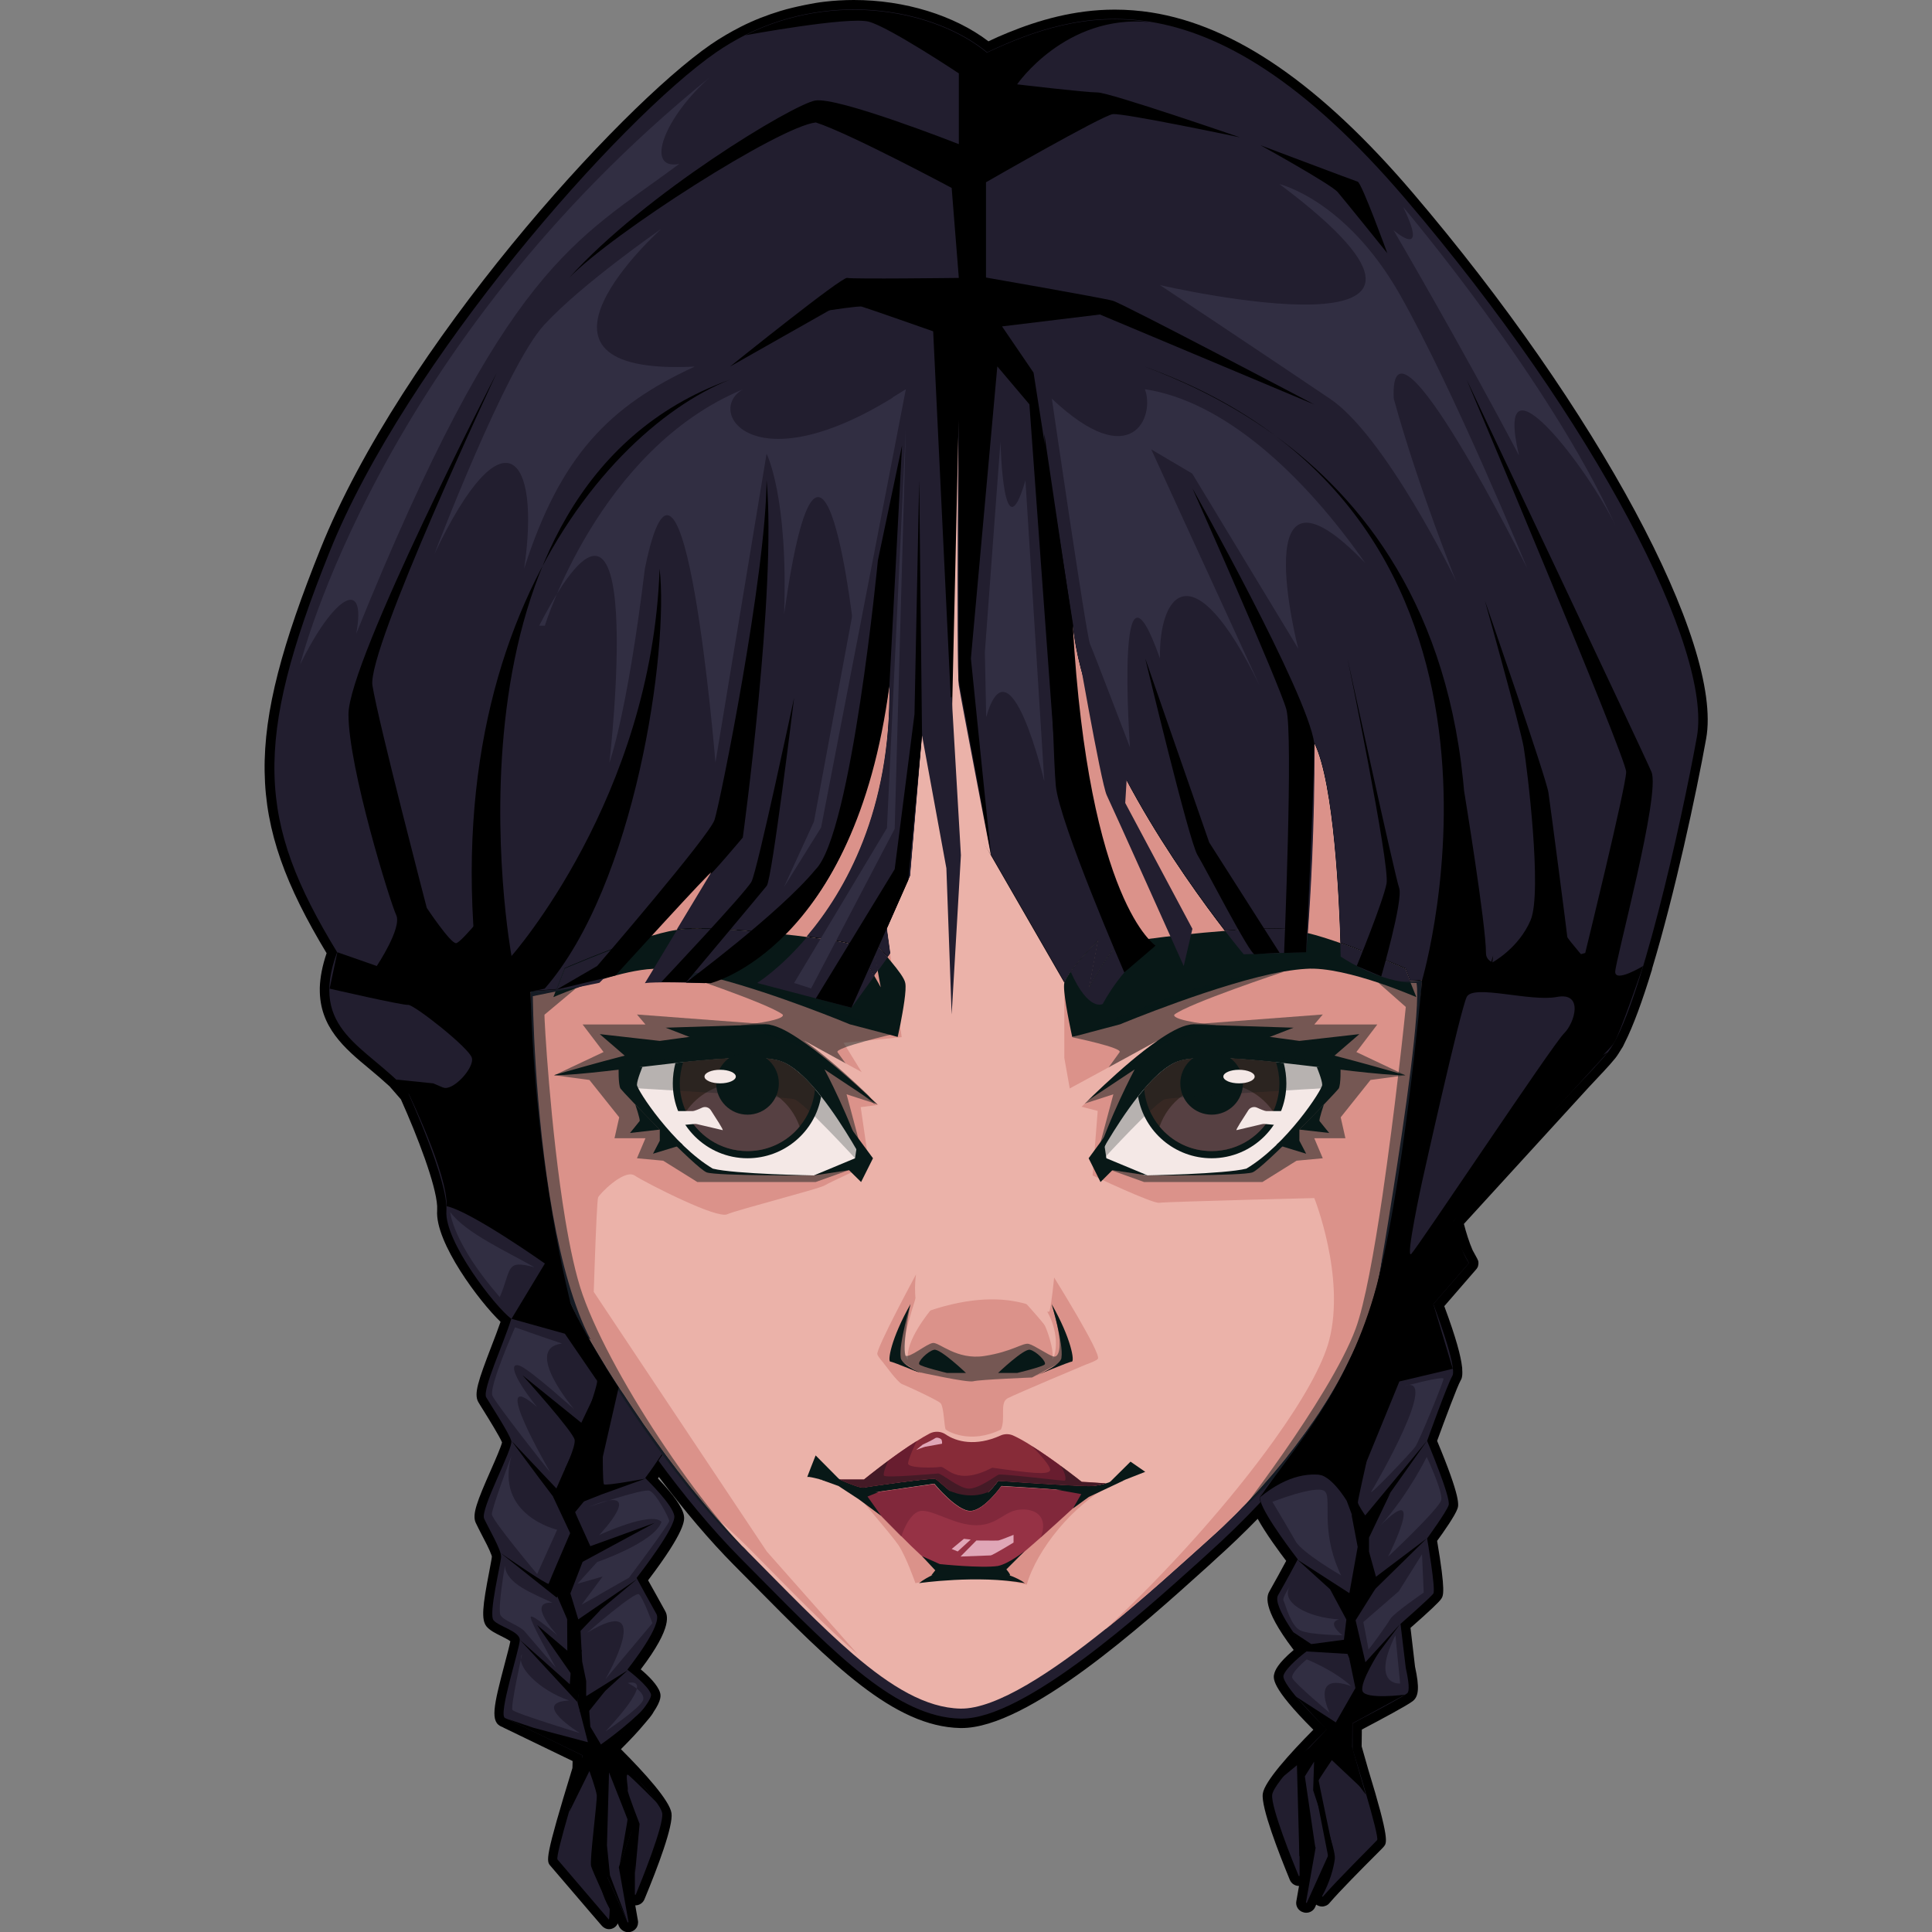 <?xml version="1.0" encoding="utf-8"?>
<!-- Generator: Adobe Illustrator 26.1.0, SVG Export Plug-In . SVG Version: 6.00 Build 0)  -->
<svg version="1.1" id="Слой_1" xmlns="http://www.w3.org/2000/svg" xmlns:xlink="http://www.w3.org/1999/xlink" x="0px" y="0px"
	 viewBox="0 0 1024 1024" style="enable-background:new 0 0 1024 1024;" xml:space="preserve">
<rect x="0" y="0" width="1024" height="1024" fill="#808080" stroke="none"/>
<style type="text/css">
	.st0{fill:#221E2F;}
	.st1{fill:#EBB2A9;}
	.st2{fill:#DB928A;}
	.st3{opacity:0.48;fill:#081817;}
	.st4{fill:#F4E8E6;}
	.st5{fill:#081817;}
	.st6{fill:#372823;}
	.st7{fill:#564042;}
	.st8{opacity:0.26;fill:#081817;}
	.st9{fill:#872B38;}
	.st10{fill:#963245;}
	.st11{fill:#681D2F;}
	.st12{opacity:0.43;fill:#681D2F;}
	.st13{opacity:0.37;fill:#081817;}
	.st14{fill:#E0A6B7;}
	.st15{fill:#312E42;}
</style>
<g>
	<path d="M748.8,102.2c-48.9-57.3-94.2-88.6-138.6-95.6c-6.4-1-13-1.5-19.4-1.5c-21.4,0-40.6,5.7-56.5,12.2c-3.7,1.5-7.1,3-10.4,4.6
		C505.8,8.1,479.4,0,452.6,0c-5.2,0-10.4,0.3-15.5,0.9c-3.5,0.4-6.9,1-10.3,1.7c-4.4,0.9-8.8,1.9-13.1,3.2
		c-7.2,2.2-14.2,4.9-20.9,8.3c-5.5,2.8-11,6-16.1,9.5c-48.6,33.6-164,160.5-206.8,267.2c-40.3,100.4-39.8,143.1,3.2,214.4
		c-2.3,6.8-3.4,12.8-3.6,18.2c0,0.3,0,0.5,0,0.8c-0.2,20.2,13.2,31.5,26.4,42.4c3.5,2.9,7.1,6,10.6,9.2l6,6.9
		c8.9,19.9,18.5,45,19.2,56.5c0,0.1,0,0.1,0,0.2c0,0.7,0,1.4,0,2.1c-1.2,17.1,22.6,48.6,33.6,59.1c-1.3,3.8-3.1,8.5-4.8,12.9
		c-7.1,18.5-9.4,25.3-7,29.6c0.6,1.1,1.8,2.9,3.2,5.2c2.5,4,8.1,13.1,9.4,16.2c-0.6,2.5-3.6,9.4-5.9,14.6
		c-7.4,16.8-10,23.5-8.1,27.9c0.7,1.6,1.9,3.8,3.1,6.2c1.6,3,4.3,8.2,5.2,10.8c0.1,0.3,0.2,0.6,0.3,0.9c0,0,0,0.1,0,0.1
		c0,0.9-0.8,4.5-1.3,7.5c-3.7,19-4.4,26-1.5,29.6c1.8,2.1,4.6,3.5,7.6,5c1.5,0.8,3.9,1.9,5,2.8c-0.4,2.1-1.7,7.1-2.8,11.2
		c-6.2,23.5-8.1,31.7-1.6,34.2c0.1,0,0.4,0.1,0.8,0.4c0,0,0,0,0,0l36.6,17.7l-0.1,3.7c-14.8,48.2-13.9,49.3-11.6,51.9
		c0.7,0.8,7.6,8.9,14.3,16.7c4.9,5.7,9.8,11.5,12.7,14.8c1,1.2,2.4,2,4,2c0,0,0,0,0,0c1.8,0,3.5-1,4.4-2.6c0.1-0.1,0.1-0.3,0.2-0.5
		l0.6,1.4c0.8,1.9,2.8,3.3,4.9,3.3c1.6,0,3.1-0.7,4.1-1.9c1-1.1,1.4-2.9,1.1-4.3l-1.4-8c0,0,0,0,0,0c2.2,0,4.1-1.3,4.9-3.3
		c7.1-17.1,15.3-38.9,14.3-45.6c-0.9-6.6-14.4-21.5-26.8-33.9c5.3-5.3,9.2-9.5,12.2-13.1c2.2-2.5,4-4.7,4.9-6.2c0,0,0-0.1,0-0.1
		c4.7-6.9,4-9.3,3.6-10.7c-1.3-4-6-8.7-10.2-12.2c17.5-23,14-29.1,12.8-31.2c-2.4-4.3-6.6-12-8.9-16c20.2-26.6,19.3-32.1,19-34.2
		c-0.7-4.4-5.4-11-13.8-19.8c0.2-0.2,0.4-0.5,0.5-0.8c13.7,18.1,27,33.8,39.8,46.7l9.9,10c41.8,42.3,74.8,75.7,110.1,76.4h0.7
		c35.3,0,96.1-54.7,128.8-84.2c0,0,4.7-4.2,5.7-5.2c7.8-7,15.3-14.2,22.4-21.5c4.4,8,11.6,17.7,15.1,22.3c-2.2,4.1-6.4,11.8-8.8,16
		c-1.2,2.1-4.7,8.2,12.6,31l0.2,0.2c-8.7,7.3-9.8,11-10.2,12.2c-0.8,2.6-2.3,7.2,20.6,30.1c-12.4,12.5-25.9,27.4-26.8,33.9
		c-1,7.2,8.6,31.7,14.3,45.6c0.8,2,2.7,3.3,4.9,3.3c0,0,0,0,0,0l-1.4,8c-0.3,1.6,0.1,3.1,1.1,4.3c1,1.2,2.6,1.9,4.1,1.9
		c2.1,0,4-1.2,4.8-3.1l0.5-1.2c0.9,0.6,2,1,3.1,1c1.5,0,3.1-0.7,4-1.9c5.2-6.1,17.3-18.3,23.9-24.9c3.3-3.3,4.4-4.4,4.8-4.9
		c1.7-2,3.2-3.7-8.2-40.9l-3.5-12.3l0.1-8.9c11-5.8,23.7-12.6,26.9-15c3.3-2.5,3.7-7.3,1.3-18.3l-2.4-20.6
		c9.8-8.6,15.3-13.8,16.3-15.4c1.1-1.7,2.4-3.6-2.2-30.7c3.3-4.5,9.6-13.5,10.8-17.1c0.6-1.7,1.9-5.5-10.8-35.9
		c4.2-11.5,10.7-28.9,12.4-31.9c0.5-0.8,1.2-2.1,0.9-6c0-0.5,0-1-0.1-1.4c-0.6-5.4-3-14.9-9.4-32.1l16.9-19.5
		c0.4-0.4,0.6-0.9,0.9-1.4c0.1-0.2,0.1-0.4,0.1-0.5c0.1-0.3,0.2-0.7,0.2-1c0-0.2,0-0.4,0-0.6c0-0.3,0-0.6-0.1-1
		c-0.1-0.2-0.2-0.4-0.3-0.6c-0.1-0.2-0.1-0.4-0.3-0.7c-0.8-1.4-1.6-2.9-2.4-4.4c-1.8-4.1-3.5-9.6-4.6-13.9l65.8-72
		c2.5-2.7,4.9-5.2,7.2-7.7c0.1-0.1,0.3-0.3,0.4-0.4c3-3.2,5.3-5.8,6.9-7.8c1.1-1.4,2.2-3.2,3.4-5.2c0,0,0.1-0.1,0.1-0.1
		c0.4-0.6,0.8-1.4,1.3-2.5c4.7-9.2,9.6-22.8,14.4-38.5c0.1-0.2,0.2-0.5,0.2-0.7c0-0.1,0-0.2,0-0.2c12-39.7,23.4-92.6,28.7-122.1
		C913.4,341.1,846.5,216.7,748.8,102.2z"/>
	<path class="st0" d="M349.1,674.8c-0.1,0.1-0.1,0.1,0,0.2c1,2,14.9,29.3,14.4,33.5c-0.4,3.6-12.5,18.2-17.1,23.7
		c-0.9,1-1.5,1.7-1.7,2c-0.1,0.1-0.1,0.2,0,0.3c1.2,1.6,12,16.1,12.9,21.6c0.4,2.2-1.7,6.7-4.5,11.4c-0.4,0.6-0.7,1.3-1.1,1.9
		c-0.3,0.5-0.6,1-0.9,1.5c-14.2-19.1-28.5-40.9-39.7-61.6c0,0,0,0,0-0.1c-0.1-0.2-0.2-0.4-0.3-0.6h0c-6.2-11.6-11.3-22.8-14.9-33
		c-3-9.3-5.4-20.5-7.3-32.5c1.3,0.4,2.8,0.8,4.2,1.3c2.2,0.7,4.5,1.4,6.7,2.1c6,1.9,10.9,3.7,10.9,4.4c0,0.4,2.2-1.9,5.6-5.6
		c4.9-5.4,12.5-14,19.7-22.3c2.5-2.9,5-5.7,7.3-8.4c1.3-1.5,2.5-2.9,3.7-4.3l0,0c2.6-3.1,4.9-5.7,6.6-7.7c0.4-0.5,0.8-0.9,1.1-1.3
		c0.1-0.1,0.2-0.2,0.3-0.3c0.3-0.3,0.5-0.6,0.7-0.8c0.3-0.4,0.6-0.7,0.8-0.9c0.1-0.2,0.4-0.1,0.4,0.1c0.1,0.5,0.2,1.4,0.4,2.5
		c0.1,0.4,0.1,0.7,0.2,1.1v0c0.1,0.4,0.2,0.8,0.2,1.3c0.1,0.8,0.3,1.7,0.5,2.7c0,0,0,0,0,0c0,0.3,0.1,0.6,0.1,0.9
		c0.6,3.7,1.3,8.1,2.1,12.8v0c0.8,5.3,1.6,10.9,2.3,15.8c0.9,6.6,1.4,11.9,1.1,13.7C362.6,655.9,350.2,673.2,349.1,674.8z"/>
	<path class="st0" d="M741.6,631.3c-1.1,6.9-2.2,13.8-3.4,20.5c0,0,0,0,0,0.1c-0.8,4.6-1.6,9.1-2.5,13.5h0c-1.5,7.8-3.2,15.3-5,22.5
		c-13,47.5-43.5,83.5-60.2,100.4c4.1-6.1,11.5-13.3,12.6-14.4c0.1-0.1,0.1-0.2,0-0.3c-0.2-0.2-0.5-0.7-1-1.4
		c-0.5-0.7-1.1-1.5-1.7-2.5c-1.3-1.9-3-4.3-4.7-6.9c-4.2-6.5-8.5-14-8-17c1-5.4,11.7-20,12.9-21.6c0.1-0.1,0.1-0.2,0-0.3
		c-1.5-1.8-18.4-21.5-18.9-25.7c-0.5-4.3,13.4-31.5,14.4-33.5c0-0.1,0-0.2,0-0.2c-1.1-1.5-13.5-18.8-14.4-24.7c-0.1-0.8-0.1-2.2,0-4
		c0.2-2.4,0.5-5.7,1-9.3c0.2-1.6,0.4-3.3,0.7-5.1c0.1-0.9,0.3-1.7,0.4-2.6c0.1-0.6,0.2-1.1,0.3-1.7c0.6-3.7,1.1-7.5,1.7-11.1v0
		c0.3-2,0.6-3.9,0.9-5.7c0.3-1.5,0.5-3,0.7-4.3c0.6-3.4,1-6,1.2-7c0-0.2,0.3-0.3,0.4-0.1c0.6,0.7,1.8,2.2,3.6,4.2
		c0.8,0.9,1.6,1.8,2.5,2.9c0,0,0,0.1,0.1,0.1c1.6,1.9,3.5,4.1,5.5,6.4c0.2,0.2,0.3,0.3,0.4,0.5c0.2,0.2,0.3,0.4,0.5,0.6
		c0.3,0.4,0.7,0.8,1.1,1.2c1.4,1.6,2.9,3.3,4.4,5.1c1.4,1.6,2.9,3.3,4.3,4.9c11.6,13.3,23.3,26.6,23.3,25.7c0-0.9,9.3-4,17.9-6.5
		c1.9-0.6,3.9-1.2,5.6-1.7v0C739.4,631.9,740.5,631.6,741.6,631.3z"/>
	<path class="st0" d="M753.7,519.7c0,0-3.6,55.9-12.1,111.6c-1.1,6.9-2.2,13.8-3.4,20.5c0,0,0,0,0,0.1c-0.8,4.6-1.6,9.1-2.5,13.5h0
		c-1.5,7.8-3.2,15.3-5,22.5c-13,47.5-43.5,83.5-60.2,100.4c0,0,0,0,0,0.1c-1.4,2.1-2.5,4-2.7,5.5c-0.1,0.6,0,1.4,0.3,2.3
		c-9.2,9.8-18.4,18.7-27.2,26.6c-1.7,1.6-3.6,3.3-5.7,5.2c-29.9,26.9-92,82.9-125.4,82.9H509c-33.2-0.7-65.6-33.5-106.6-75
		c-3.2-3.2-6.5-6.6-9.8-9.9c-15.8-15.9-30.8-34.4-43.6-51.8c0,0,0,0,0,0c0.7-1,1.3-2,2-3c0,0,0,0,0,0
		c-14.2-19.1-28.5-40.9-39.7-61.6c0,0,0,0,0-0.1c-0.1-0.2-0.2-0.4-0.3-0.6h0c-6.2-11.6-11.3-22.8-14.9-33c-3-9.3-5.4-20.5-7.3-32.5
		c-8.1-51.1-7.6-117.4-7.6-117.4l13.8-1l4.3-11.1c0,0,22.4-9.8,41.6-15.9l0,0l38.4-38.7L358.6,493c0.4-0.1,0.8-0.1,1.1-0.2
		c9.9-1.4,34.6,0.3,55.9,2.5c33.8-32.1,48.3-82.9,55.7-132c1.1,66.5-23.4,109.4-43.8,133.3c12.2,1.5,21.5,3,23.3,3.9
		c3.3,1.6,8.9,10.4,12.5,16.6l1.9-2.6l-3-16c0,0,4,4.1,8.2,8.9l1.4-2l-1.8-13.1l12.3-28l6.3-74.5l25.8,44.8l49.8,86.4
		c0.3-1.4,1.5-3.4,3.2-5.8c5.1-7.1,14.5-16.6,14.5-16.6l-4.7,24.9c0,0,10.9-20.2,16.1-22.8c1.4-0.7,7.1-1.7,15.1-2.9
		c-25.2-25.5-40-115.8-39.8-166.2c5.7,59.2,58.3,133,80.6,161.9c14.8-1.1,28.4-1.6,35.2-0.6c2.5,0.3,5.4,0.9,8.7,1.7
		c1.3-17.5,3.7-55.9,3.5-100.6c10.5,21.4,13.2,84.6,13.8,105.9c17.2,6,34.5,13.6,34.5,13.6l2.5,6.6L753.7,519.7z"/>
	<path class="st1" d="M753.7,519.7c0,0-3.6,55.9-12.1,111.6c-1.1,6.9-2.2,13.8-3.4,20.5c0,0,0,0,0,0.1c-0.2,0.5-0.4,1.1-0.6,1.6
		c-0.8,2.3-1.6,4.5-2.4,6.7c-1,2.8-2,5.4-3,8.1c0,0.1,0,0.1,0,0.1c-0.1,0.9-0.3,1.7-0.4,2.6c-0.1,0.4-0.2,0.8-0.2,1.2
		c-0.3,1.5-0.6,3.1-0.9,4.6c-0.2,0.9-0.4,1.9-0.6,2.8c-0.2,1.1-0.5,2.1-0.8,3.2c0,0.1,0,0.2-0.1,0.2c0,0.2-0.1,0.3-0.1,0.5
		c0,0.1,0,0.1-0.1,0.2c-0.3,1.1-0.6,2.2-0.9,3.2c-0.4,1.4-0.8,2.8-1.2,4.1c-0.1,0.2-0.1,0.4-0.2,0.6c-0.3,0.9-0.5,1.7-0.8,2.6
		c-2,6.3-4.4,12.4-7,18.4c-0.9,2-1.7,3.9-2.7,5.8c-1.1,2.3-2.3,4.7-3.4,6.9c-0.5,1-1.1,2.1-1.6,3.1c-0.5,1-1.1,2.1-1.6,3
		c-0.6,1.1-1.2,2.1-1.8,3.2c-0.6,1.1-1.2,2.1-1.8,3.1c-0.6,1-1.2,2-1.8,3c-0.6,1-1.2,1.9-1.8,2.9c-0.1,0.1-0.1,0.2-0.2,0.3
		c-1.1,1.7-2.1,3.3-3.2,5c-0.2,0.3-0.4,0.7-0.7,1c-1.3,2-2.6,3.9-4,5.8c-1.5,2.2-3.1,4.4-4.7,6.5c-0.6,0.8-1.1,1.5-1.7,2.3
		c-0.6,0.8-1.1,1.5-1.7,2.3c-1.3,1.7-2.7,3.4-4,5.1c0,0.1-0.1,0.1-0.1,0.2c-1.7,2.1-3.4,4.2-5.1,6.2c-0.8,1-1.7,2-2.5,3
		c-2.1,2.4-4.1,4.7-6.1,7c-1.1,1.2-2.2,2.4-3.3,3.6c-1,1.1-2,2.1-3,3.2c0,0-0.1,0.1-0.1,0.1c-1.3,1.4-2.6,2.7-3.9,4
		c-1.1,1.2-2.2,2.3-3.3,3.4c-4.4,4.4-8.5,8.3-12.2,11.6c-1.8,1.7-3.6,3.2-5.2,4.7c-11.1,9.9-30.3,27.6-51.2,44.4
		c-0.1,0-0.1,0.1-0.2,0.1c-27.5,22.1-57.9,42.6-77,42.2c-18.2-0.4-36.6-11.5-56.8-28.8c-17-14.6-35.4-33.7-56.1-54.6
		c-0.9-0.9-1.9-1.9-2.9-2.9c-4.5-4.6-8.9-9.5-13.2-14.4c-4.7-5.4-9.3-11-13.8-16.5c-1.1-1.4-2.2-2.8-3.3-4.2c-1-1.2-1.9-2.5-2.9-3.7
		c-0.7-0.9-1.4-1.7-2-2.6c-2.2-2.8-4.2-5.6-6.3-8.4c-3.4-4.6-6.6-9.2-9.7-13.5c-0.8-1.1-1.5-2.1-2.2-3.2c-1.4-2-2.7-4-4-5.9
		c-1.2-1.7-2.3-3.5-3.4-5.1c-0.5-0.7-0.9-1.4-1.3-2c-0.4-0.6-0.7-1.1-1.1-1.6c-0.4-0.6-0.7-1.1-1.1-1.6c-0.7-1.1-1.4-2.1-2-3.1
		c-1.3-2.1-2.6-4-3.7-5.8c-0.6-0.9-1.1-1.8-1.7-2.7c-0.1-0.2-0.3-0.4-0.4-0.7c-0.4-0.6-0.7-1.2-1.1-1.8c-2.9-4.7-5-8.3-6.2-10.3
		c-0.1-0.2-0.2-0.4-0.3-0.5c-0.2-0.3-0.3-0.5-0.4-0.7c-0.1-0.2-0.2-0.3-0.2-0.4c-0.1-0.1-0.1-0.2-0.1-0.2c-0.3-0.3-0.6-0.5-1-0.8
		c-0.3-0.3-0.7-0.6-1-0.8h0c-6.2-11.6-11.3-22.8-14.9-33c-3-9.3-5.4-20.5-7.3-32.5c-8.1-51.1-7.6-117.4-7.6-117.4l13.8-1l4.3-11.1
		c0,0,22.4-9.8,41.6-15.9l0,0l38.4-38.7L358.6,493c0.4-0.1,0.8-0.1,1.1-0.2c9.9-1.4,34.6,0.3,55.9,2.5c33.8-32.1,48.3-82.9,55.7-132
		c1.1,66.5-23.4,109.4-43.8,133.3c12.2,1.5,21.5,3,23.3,3.9c3.3,1.6,8.9,10.4,12.5,16.6l1.9-2.6l-3-16c0,0,4,4.1,8.2,8.9l1.4-2
		l-1.8-13.1l12.3-28l6.3-74.5l25.8,44.8l49.8,86.4c0.3-1.4,1.5-3.4,3.2-5.8c5.1-7.1,14.5-16.6,14.5-16.6l-4.7,24.9
		c0,0,10.9-20.2,16.1-22.8c1.4-0.7,7.1-1.7,15.1-2.9c-25.2-25.5-40-115.8-39.8-166.2c5.7,59.2,58.3,133,80.6,161.9
		c14.8-1.1,28.4-1.6,35.2-0.6c2.5,0.3,5.4,0.9,8.7,1.7c1.3-17.5,3.7-55.9,3.5-100.6c10.5,21.4,13.2,84.6,13.8,105.9
		c17.2,6,34.5,13.6,34.5,13.6l2.5,6.6L753.7,519.7z"/>
	<path class="st2" d="M451.3,788.9c0,0,20.7,23.9,24.8,29.9s9.1,20.3,9.1,20.3s29.4-6.1,59,0.8c5.2-18.2,24.4-42.7,45.8-53.4
		C573.1,790.6,451.3,788.9,451.3,788.9z"/>
	<path class="st2" d="M485.5,675.5c0,0-21.4,39.6-20.5,42.3c0.9,2.7,8.8,10.5,10.2,11.4s23.8,2.8,29.2,2.5
		c5.3-0.4,41.3,1.3,44.3,0.1c3-1.2,31.2-8.9,33.2-11.6c2-2.7-23.2-43.1-23.2-43.1s-1.3,13.8-2.4,17.7c-1.2,3.8-19.6-16.9-69.2,1.9
		C483.6,687.1,485.5,675.5,485.5,675.5z"/>
	<path class="st2" d="M753.7,519.7c0,0-3.6,55.9-12.1,111.6c-1.1,6.9-2.2,13.8-3.4,20.5c0,0,0,0,0,0.1c-0.2,0.5-0.4,1.1-0.6,1.6
		c-0.8,2.3-1.6,4.5-2.4,6.7c-1,2.8-2,5.4-3,8.1c0,0.1,0,0.1,0,0.1c-0.1,0.9-0.3,1.7-0.4,2.6c-0.1,0.4-0.2,0.8-0.2,1.2
		c-0.3,1.5-0.6,3.1-0.9,4.6c-0.2,0.9-0.4,1.9-0.6,2.8c-0.2,1.1-0.5,2.1-0.8,3.2c0,0.1,0,0.2-0.1,0.2c0,0.2-0.1,0.3-0.1,0.5
		c0,0.1,0,0.1-0.1,0.2c-0.3,1.1-0.6,2.2-0.9,3.2c-0.4,1.4-0.8,2.8-1.2,4.1c-0.1,0.2-0.1,0.4-0.2,0.6c-0.3,0.9-0.5,1.7-0.8,2.6
		c-2,6.3-4.4,12.4-7,18.4c-0.9,2-1.7,3.9-2.7,5.8c-1.1,2.3-2.3,4.7-3.4,6.9c-0.5,1-1.1,2.1-1.6,3.1c-0.5,1-1.1,2.1-1.6,3
		c-0.6,1.1-1.2,2.1-1.8,3.2c-0.6,1.1-1.2,2.1-1.8,3.1c-0.6,1-1.2,2-1.8,3c-0.6,1-1.2,1.9-1.8,2.9c-0.1,0.1-0.1,0.2-0.2,0.3
		c-1.1,1.7-2.1,3.3-3.2,5c-0.2,0.3-0.4,0.7-0.7,1c-1.3,2-2.6,3.9-4,5.8c-1.5,2.2-3.1,4.4-4.7,6.5c-0.6,0.8-1.1,1.5-1.7,2.3
		c-0.6,0.8-1.1,1.5-1.7,2.3c-1.3,1.7-2.7,3.4-4,5.1c0,0.1-0.1,0.1-0.1,0.2c-1.7,2.1-3.4,4.2-5.1,6.2c-0.8,1-1.7,2-2.5,3
		c-2.1,2.4-4.1,4.7-6.1,7c-1.1,1.2-2.2,2.4-3.3,3.6c-1,1.1-2,2.1-3,3.2c0,0-0.1,0.1-0.1,0.1c-1.3,1.4-2.6,2.7-3.9,4
		c-1.1,1.2-2.2,2.3-3.3,3.4c-4.4,4.4-8.5,8.3-12.2,11.6c-1.8,1.7-3.6,3.2-5.2,4.7c-11.1,9.9-30.3,27.6-51.2,44.4
		c32.8-30.4,66.3-68,89.4-100.4c14.9-20.8,25.5-39.5,28.9-52.6c8.7-33.6-7.9-75.3-7.9-75.3s-16.6,0.4-34.9,0.9
		c-21.5,0.6-45.4,1.3-47.2,1.6c-3.3,0.7-35.4-14.5-35.4-14.5l2.7-34.2l-13.3-3.4l-4.4-24.7V521c0.3-1.4,1.5-3.4,3.2-5.8
		c5.1-7.1,14.5-16.6,14.5-16.6l-4.7,24.9c0,0,10.9-20.2,16.1-22.8c1.4-0.7,7.1-1.7,15.1-2.9c-25.2-25.5-40-115.8-39.8-166.2
		c5.7,59.2,58.3,133,80.6,161.9c14.8-1.1,28.4-1.6,35.2-0.6c2.5,0.3,5.4,0.9,8.7,1.7c1.3-17.5,3.7-55.9,3.5-100.6
		c10.5,21.4,13.2,84.6,13.8,105.9c17.2,6,34.5,13.6,34.5,13.6l2.5,6.6L753.7,519.7z"/>
	<path class="st2" d="M467.3,585.4l-11.1,1.4l4.4,30.3c0,0-20.3,9.3-23.7,11.3c-3.5,1.9-45.7,12.7-51.5,15.2
		c-2.7,1.2-12.6-2.5-22.9-7.2c-11.5-5.2-23.4-11.5-26.2-13.4c-0.1-0.1-0.3-0.2-0.4-0.2c-5.6-2.7-18.2,10-18.9,11.9
		c-0.2,0.5-0.5,4.7-0.8,10.5c-0.7,14.7-1.5,39.5-1.5,39.5l31.7,47.6l60,90l48.3,54.6c-17-14.6-35.4-33.7-56.1-54.6
		c-5.1-5.2-10.5-10.3-16.1-15.3l0,0c-0.8-0.7-1.5-1.3-2.3-2c-4.7-5.4-9.3-11-13.8-16.5c-1.1-1.4-2.2-2.8-3.3-4.2
		c-1-1.2-1.9-2.5-2.9-3.7c-0.7-0.9-1.4-1.7-2-2.6c-2.2-2.8-4.2-5.6-6.3-8.4c-3.4-4.6-6.6-9.2-9.7-13.5c-0.8-1.1-1.5-2.1-2.2-3.2
		c-1.4-2-2.7-4-4-5.9c-1.2-1.7-2.3-3.5-3.4-5.1c-0.5-0.7-0.9-1.4-1.3-2c-0.4-0.6-0.7-1.1-1.1-1.6c-0.4-0.6-0.7-1.1-1.1-1.6
		c-0.7-1.1-1.4-2.1-2-3.1c-1.3-2.1-2.6-4-3.7-5.8c-0.6-0.9-1.1-1.8-1.7-2.7c-0.1-0.2-0.3-0.4-0.4-0.7c-0.4-0.6-0.7-1.2-1.1-1.8
		c-2.9-4.7-5-8.3-6.2-10.3c-0.1-0.2-0.2-0.4-0.3-0.5c-0.2-0.3-0.3-0.5-0.4-0.7c-0.1-0.2-0.2-0.3-0.2-0.4c-0.1-0.1-0.1-0.2-0.1-0.2
		c-0.3-0.3-0.6-0.5-1-0.8c-0.3-0.3-0.7-0.6-1-0.8h0c-6.2-11.6-11.3-22.8-14.9-33c-3-9.3-5.4-20.5-7.3-32.5
		c-8.1-51.1-7.6-117.4-7.6-117.4l13.8-1l4.3-11.1c0,0,22.4-9.8,41.6-15.9l0,0l38.4-38.7L358.6,493c0.4-0.1,0.8-0.1,1.1-0.2
		c9.9-1.4,34.6,0.3,55.9,2.5c33.8-32.1,48.3-82.9,55.7-132c1.1,66.5-23.4,109.4-43.8,133.3c12.2,1.5,21.5,3,23.3,3.9
		c3.3,1.6,8.9,10.4,12.5,16.6l1.9-2.6l-3-16c0,0,4,4.1,8.2,8.9l1.4-2l0.6,4.4l4.6,33.2c0,0,0,0.1,0,0.1l0.9,6.6l-18.3,1.8
		c0,0,0,0-0.1,0l-12.4,1.2l1.3,2.1L467.3,585.4z"/>
	<polygon class="st3" points="573.4,585.4 590.1,580 580.2,617.1 606.4,626.5 669.1,626.5 687.2,615.2 701.1,613.9 696.6,603.3 
		713.1,603.3 710.6,592.2 726.4,572.4 744.9,569.9 718.9,557.6 730,543 696.6,543 701.1,537.7 630.9,543 	"/>
	<polygon class="st3" points="465.3,585.4 448.7,580 458.6,617.1 432.3,626.5 369.6,626.5 351.5,615.2 337.6,613.9 342.1,603.3 
		325.7,603.3 328.2,592.2 312.4,572.4 293.8,569.9 319.9,557.6 308.8,543 342.1,543 337.6,537.7 407.9,543 	"/>
	<g>
		<g>
			<path class="st4" d="M581.9,613.9L607,623c0,0,46.5,0.5,57.9-4.6c9.6-5.9,38-37,39.5-41.9c1.6-5-3.6-18.9-3.6-18.9l-78.2-2.9
				l-29.2,35.6L581.9,613.9z"/>
			<path class="st5" d="M744.9,569.9c-13.3,0-39.6-3.7-64.6-6.5c-1.4-0.2-2.7-0.3-4.1-0.4c-22.2-2.3-42.7-3.6-51.7-0.5
				c-5.8,2-12.2,7.7-18.2,14.8c-1.1,1.3-2.2,2.6-3.2,3.9c-12.6,16-23,35.9-23,35.9c7.7-24.9,21.3-50.3,21.3-50.3l-28,18.6
				c0.8-0.8,17.3-16.8,33.3-28.9c2.9-2.2,5.9-4.3,8.7-6.2c6.6-4.4,12.6-7.3,16.6-7.3c5,0,16,2.1,29.6,5.1l0.1,0
				c2.2,0.5,4.4,1,6.7,1.5c-0.3-0.3-0.5-0.5-0.8-0.8l5.7,0.8l15.4,2.1l31.8-3.6l-13.2,11.4C722.3,563.4,736.1,567.3,744.9,569.9z"/>
			<path class="st5" d="M697.9,565.5c0,0,2.9,6.9,2.9,9.5c0,2.6-18.9,31.7-40.2,44.4c-11.4,2.9-53.6,3.6-53.6,3.6s51.3,0.3,56.8-1.6
				s44.4-42.5,45.7-44.4c1.3-2,1-11.5,1-11.5H697.9z"/>
			<path class="st5" d="M701.7,585.4c0,0-2.8,8.1-2.3,8.8c0.5,0.7,5.1,6.3,5.1,6.3l-15.8-1.8L701.7,585.4z"/>
			<polygon class="st5" points="688.7,596.7 688.7,604.6 692.3,611.5 676.6,606.7 			"/>
			<path class="st5" d="M668.3,549.6c-2.3-0.6-4.5-1.1-6.7-1.5l-0.1,0l6,0.8C667.8,549.1,668.1,549.4,668.3,549.6z"/>
			<path class="st5" d="M681.8,574.2c0,21.9-17.8,39.7-39.6,39.7c-19.5,0-35.8-14.1-39-32.7c1.1-1.3,2.2-2.7,3.2-3.9
				c6-7,12.4-12.7,18.2-14.8c9-3.1,29.5-1.8,51.7,0.5c1.3,0.1,2.7,0.3,4.1,0.4C681.3,566.9,681.8,570.5,681.8,574.2z"/>
			<path class="st6" d="M678.1,574.2c0,5.3-1.2,10.4-3.3,15c-5.6,12.3-18.1,20.9-32.6,20.9c-11.1,0-21-5-27.6-13
				c-4.6-5.5-7.5-12.4-8.2-19.9c6-7,12.4-12.7,18.2-14.8c9-3.1,29.5-1.8,51.7,0.5C677.4,566.5,678.1,570.3,678.1,574.2z"/>
			<path class="st7" d="M674.8,589.2c-5.6,12.3-18.1,20.9-32.6,20.9c-11.1,0-21-5-27.6-13c4.6-13.3,17.2-22.9,32.1-22.9
				C658.4,574.2,668.7,580.2,674.8,589.2z"/>
			<circle class="st5" cx="642.2" cy="574.2" r="16.6"/>
			<path class="st8" d="M585.2,613.9c0,0,27.6-30,32.2-31.3c4.6-1.3,87.1-6,87.1-6l-3.1-14.2l-75.1-4.7l-21.3,14l-23.1,42.3H585.2z"
				/>
			<polygon class="st5" points="632,543 685.6,544.7 665,552.7 			"/>
			<path class="st4" d="M682.8,593.5c0.6-2.4-1.2-4.6-3.7-4.6c-3.3,0-7.2,0-7.9,0c-0.7,0-3-0.9-4.9-1.8c-1.7-0.8-3.7-0.2-4.7,1.4
				c-2.5,3.9-6.9,10.6-6.2,10.5c0.8-0.2,11-2.6,13.6-3.2c0.4-0.1,0.8-0.1,1.2-0.1l8.5,0.8C680.6,596.6,682.3,595.3,682.8,593.5
				L682.8,593.5z"/>
			<ellipse class="st4" cx="656.7" cy="570.6" rx="8.3" ry="3.6"/>
		</g>
		<g>
			<path class="st4" d="M456.5,613.9l-25.1,9.1c0,0-46.5,0.5-57.9-4.6c-9.6-5.9-38-37-39.5-41.9c-1.6-5,3.6-18.9,3.6-18.9l78.2-2.9
				l29.2,35.6L456.5,613.9z"/>
			<path class="st5" d="M293.5,569.9c13.3,0,39.6-3.7,64.6-6.5c1.4-0.2,2.7-0.3,4.1-0.4c22.2-2.3,42.7-3.6,51.7-0.5
				c5.8,2,12.2,7.7,18.2,14.8c1.1,1.3,2.2,2.6,3.2,3.9c12.6,16,23,35.9,23,35.9c-7.7-24.9-21.3-50.3-21.3-50.3l28,18.6
				c-0.8-0.8-17.3-16.8-33.3-28.9c-2.9-2.2-5.9-4.3-8.7-6.2c-6.6-4.4-12.6-7.3-16.6-7.3c-5,0-16,2.1-29.6,5.1l-0.1,0
				c-2.2,0.5-4.4,1-6.7,1.5c0.3-0.3,0.5-0.5,0.8-0.8l-5.7,0.8l-15.4,2.1l-31.8-3.6l13.2,11.4C316.1,563.4,302.3,567.3,293.5,569.9z"
				/>
			<path class="st5" d="M340.5,565.5c0,0-2.9,6.9-2.9,9.5c0,2.6,18.9,31.7,40.2,44.4c11.4,2.9,53.6,3.6,53.6,3.6s-51.3,0.3-56.8-1.6
				s-44.4-42.5-45.7-44.4c-1.3-2-1-11.5-1-11.5H340.5z"/>
			<path class="st5" d="M336.7,585.4c0,0,2.8,8.1,2.3,8.8c-0.5,0.7-5.1,6.3-5.1,6.3l15.8-1.8L336.7,585.4z"/>
			<polygon class="st5" points="349.7,596.7 349.7,604.6 346.1,611.5 361.8,606.7 			"/>
			<path class="st5" d="M370.1,549.6c2.3-0.6,4.5-1.1,6.7-1.5l0.1,0l-6,0.8C370.6,549.1,370.3,549.4,370.1,549.6z"/>
			<path class="st5" d="M356.6,574.2c0,21.9,17.8,39.7,39.6,39.7c19.5,0,35.8-14.1,39-32.7c-1.1-1.3-2.2-2.7-3.2-3.9
				c-6-7-12.4-12.7-18.2-14.8c-9-3.1-29.5-1.8-51.7,0.5c-1.3,0.1-2.7,0.3-4.1,0.4C357.1,566.9,356.6,570.5,356.6,574.2z"/>
			<path class="st6" d="M360.3,574.2c0,5.3,1.2,10.4,3.3,15c5.6,12.3,18.1,20.9,32.6,20.9c11.1,0,21-5,27.6-13
				c4.6-5.5,7.5-12.4,8.2-19.9c-6-7-12.4-12.7-18.2-14.8c-9-3.1-29.5-1.8-51.7,0.5C361,566.5,360.3,570.3,360.3,574.2z"/>
			<path class="st7" d="M363.6,589.2c5.6,12.3,18.1,20.9,32.6,20.9c11.1,0,21-5,27.6-13c-4.6-13.3-17.2-22.9-32.1-22.9
				C380,574.2,369.7,580.2,363.6,589.2z"/>
			<circle class="st5" cx="396.2" cy="574.2" r="16.6"/>
			<path class="st8" d="M453.2,613.9c0,0-27.6-30-32.2-31.3s-87.1-6-87.1-6l3.1-14.2l75.1-4.7l21.3,14l23.1,42.3H453.2z"/>
			<polygon class="st5" points="406.4,543 352.8,544.7 373.4,552.7 			"/>
			<path class="st4" d="M355.6,593.5c-0.6-2.4,1.2-4.6,3.7-4.6c3.3,0,7.2,0,7.9,0c0.7,0,3-0.9,4.9-1.8c1.7-0.8,3.7-0.2,4.7,1.4
				c2.5,3.9,6.9,10.6,6.2,10.5c-0.8-0.2-11-2.6-13.6-3.2c-0.4-0.1-0.8-0.1-1.2-0.1l-8.5,0.8C357.8,596.6,356.1,595.3,355.6,593.5
				L355.6,593.5z"/>
			<ellipse class="st4" cx="381.7" cy="570.6" rx="8.3" ry="3.6"/>
		</g>
		<path class="st5" d="M750.7,528.5c-0.5-0.2-9-3.9-20-7.6c-12.3-4.1-27.7-8.2-38.5-7.4c-3.5,0.2-7.4,0.7-11.7,1.4h-0.1
			c-33.9,6-86.7,28-86.7,28l-25.3,6.7c0,0-0.1,0-0.1,0s-3.4-15.3-4.2-24c-0.2-2-0.2-3.6,0-4.7c0.3-1.4,1.5-3.4,3.2-5.8
			c5.1-7.1,14.5-16.6,14.5-16.6l-4.7,24.9c0,0,10.9-20.2,16.1-22.8c1.4-0.7,7.1-1.7,15.1-2.9c11-1.5,26.5-3.2,40.8-4.3
			c14.8-1.1,28.4-1.6,35.2-0.6c2.5,0.3,5.4,0.9,8.7,1.7c5.3,1.3,11.3,3.2,17.3,5.3c17.2,6,34.5,13.6,34.5,13.6l2.5,6.6l0.3,0.8
			L750.7,528.5z"/>
		<path class="st5" d="M477.2,543C477.2,543,477.2,543.1,477.2,543c-0.8,3.9-1.4,6.6-1.4,6.6l-4.4-1.2l-21-5.5
			c0,0-38.3-16-70.7-24.4c-5.3-1.4-10.4-2.6-15.2-3.4c0,0-0.1,0-0.1,0c-4.6-0.8-8.8-1.4-12.6-1.6c-1.8-0.1-3.7-0.1-5.7,0
			c-8.2,0.4-17.8,2.8-26.7,5.5c-4.4,1.3-8.5,2.7-12.1,4.1l-0.1,0c-0.8,0.3-1.5,0.6-2.3,0.8c-7,2.6-11.6,4.6-11.6,4.6l1.1-2.9h0
			l0.4-1.2l4.3-11.1c0,0,22.4-9.8,41.6-15.9l0,0c6.7-2.1,12.9-3.8,17.8-4.5c0.4-0.1,0.8-0.1,1.1-0.2c9.9-1.4,34.6,0.3,55.9,2.5
			c4.2,0.4,8.2,0.9,12,1.4c12.2,1.5,21.5,3,23.3,3.9c3.3,1.6,8.9,10.4,12.5,16.6c2.1,3.5,3.5,6.2,3.5,6.2l-1.6-8.8l-3-16
			c0,0,4,4.1,8.2,8.9c0.7,0.8,1.3,1.6,2,2.4c3.6,4.3,7,8.8,7.4,11.2C480.6,524.6,478.6,535.7,477.2,543z"/>
		<path class="st5" d="M512,727.7c0,0-13.6-13-16.9-12.3s-9.1,6.5-7.8,7.8s14.6,4.5,14.6,4.5H512z"/>
		<path class="st5" d="M529,727.7c0,0,13.6-13,16.9-12.3s9.1,6.5,7.8,7.8s-14.6,4.5-14.6,4.5H529z"/>
		<path class="st5" d="M482.6,691.2c0,0-6.3,20.9-5.2,28.3c0,4.2,14,9.8,14,9.8s-18.1-7.6-19.5-7.6
			C470.4,721.5,472.1,709.7,482.6,691.2z"/>
		<path class="st5" d="M557.4,691.2c0,0,6.3,20.9,5.2,28.3c0,4.2-14,9.8-14,9.8s18.1-7.6,19.5-7.6
			C569.6,721.5,567.9,709.7,557.4,691.2z"/>
		<path class="st5" d="M600.6,779.3c-0.5,0.5-6,5.5-14.1,8.8l-0.3,0.1l0,0h0c-0.4,0.2-0.8,0.3-1.3,0.5c-3.1,1.1-6.4,1.8-10,2
			c-17-1.6-44.1-3.1-44.1-3.1s-9.1,12.9-16.3,13.2c-7.2,0.3-19.3-14.4-19.3-14.4l-38.2,5.5l-5.6-3.1l-0.2-0.1l-5.4-3.1l-11.2-6.3
			c1,0.5,5.6,2.7,10.4,4.8c0,0,0.1,0,0.1,0c3.3,1.4,6.6,2.8,9.2,3.6c1.7,0.6,3,0.8,3.6,0.7c3.3-0.7,35.9-5.2,37.9-4.6
			c1.9,0.6,11.4,11.4,18.3,12.1c6.9,0.7,15-11.1,15-11.1s37,2.6,48.1,2.8c1.9,0,3.9-0.2,5.9-0.6c1.1-0.2,2.1-0.5,3.1-0.8v0
			c0.8-0.2,1.6-0.5,2.3-0.8C594.9,783.1,600.1,779.6,600.6,779.3z"/>
		<polygon class="st5" points="588.4,785.4 599.2,774.7 607,780.1 586.1,788.3 		"/>
		<path class="st5" d="M445,784.2l-12.7-12.8c0,0-5,12.6-4.4,11.5c0.6-1.1,23.4,6,23.4,6L445,784.2z"/>
		<path class="st9" d="M586.1,786.2L586.1,786.2c-2.9,0.9-6,1.5-9,1.5c-11.1-0.2-48.1-2.8-48.1-2.8s-8.1,11.7-15,11.1
			c-6.8-0.7-16.3-11.4-18.3-12.1c-1.9-0.7-34.6,3.9-37.9,4.6c-1.6,0.3-7.4-1.9-12.8-4.3h12.9c0,0,15.5-12.6,28-20.4c0,0,0,0,0,0
			c2.5-1.6,4.9-3,7-4.1c2.7-1.3,5.9-1.1,8.4,0.6c5.5,3.8,15.8,6.5,28.9,0.6c2.1-1,4.6-1,6.7-0.1c2.9,1.3,6.3,3.2,9.7,5.4
			c0,0,0,0,0,0c12.5,7.8,26.6,19.1,26.6,19.1L586.1,786.2z"/>
		<path class="st10" d="M586.1,788.3l-10.9,5.1c0,0-12.2,11.3-23.6,21.5c-8.2,7.2-15.9,13.9-18.5,15.2c-6.2,3.3-30.5,4.1-37.8,0
			c-3.3-1.9-10.6-8.8-17.6-15.9c0,0,0,0,0,0c-8.5-8.5-16.6-17-17-17.1c-0.8-0.2-9.4-8.2-9.4-8.2h0l5.6,3.1l38.2-5.5
			c0,0,12.1,14.7,19.3,14.4c7.2-0.3,16.3-13.2,16.3-13.2s27.1,1.4,44.1,3.1c3.6-0.2,7-0.9,10-2C585.2,788.6,585.7,788.4,586.1,788.3
			z"/>
		<path class="st11" d="M586.1,786.2L586.1,786.2c-2.9,0.9-6,1.5-9,1.5c-11.1-0.2-48.1-2.8-48.1-2.8s-8.1,11.7-15,11.1
			c-6.8-0.7-16.3-11.4-18.3-12.1c-1.9-0.7-34.6,3.9-37.9,4.6c-1.6,0.3-7.4-1.9-12.8-4.3h12.9c0,0,5.7-4.6,12.9-10h0
			c4.7-3.5,10.1-7.3,15.1-10.4c-0.3,0.5-4.4,9.1-4.6,11.8c-0.2,2.7,13.8,2.4,17.1,1.9c3.3-0.5,8.1,10.6,27.5,0.4
			c21,3,29.2,3.8,30.6,1.6c1.3-2.2-9.1-12.5-9.7-13.1c4.9,3.1,10.1,6.7,14.6,10c0.1,0,0.1,0.1,0.1,0.1c0.1,0.1,0.2,0.2,0.3,0.3
			c6.7,4.9,11.6,8.8,11.6,8.8L586.1,786.2z"/>
		<path class="st12" d="M586.1,788.3l-10.9,5.1c0,0-12.2,11.3-23.6,21.5c4.3-11.2-2.9-15.4-10.8-14.8c-8.6,0.6-11.7,8.2-23.3,8.3
			c-11.5,0.2-24.4-9.2-30.3-7.4c-5.8,1.8-9.3,12.7-9.5,13.4c0,0,0,0,0,0c-8.5-8.5-16.6-17-17-17.1c-0.8-0.2-9.4-8.2-9.4-8.2h0
			l5.6,3.1l38.2-5.5c0,0,12.1,14.7,19.3,14.4c7.2-0.3,16.3-13.2,16.3-13.2s27.1,1.4,44.1,3.1c3.6-0.2,7-0.9,10-2
			C585.2,788.6,585.7,788.4,586.1,788.3z"/>
		<path class="st5" d="M503.2,790.1c0,0,10.3,5.2,20.8,0.6C521.1,796.8,513.5,803.5,503.2,790.1z"/>
		<path class="st13" d="M586.1,786.2L586.1,786.2c-2.9,0.9-6,1.5-9,1.5c-11.1-0.2-48.1-2.8-48.1-2.8s-8.1,11.7-15,11.1
			c-6.8-0.7-16.3-11.4-18.3-12.1c-1.9-0.7-34.6,3.9-37.9,4.6c-1.6,0.3-7.4-1.9-12.8-4.3h12.9c0,0,5.7-4.6,12.9-10h0
			c0,0-3,6.4-2.3,7.9c0.7,1.4,26.7-1,28.7-1.1c2-0.1,10.5,7.5,15.9,8c5.4,0.4,14.6-6.8,16.2-7.4c1.6-0.6,33,3.2,34.8,3.2
			c1.7,0-0.2-6.2-2.3-8.2c6.7,4.9,11.6,8.8,11.6,8.8L586.1,786.2z"/>
		<path class="st5" d="M487.1,839.1c0,0,30.7-4.5,56.1,0C536,833.4,506.5,824.2,487.1,839.1z"/>
		<path class="st14" d="M517.5,816.5c0,0,10.9,0.1,11.7,0s8-3,8-3v4.1c0,0-11.2,6.8-12.1,6.8s-16,0.6-16,0.6L517.5,816.5z"/>
		<polygon class="st14" points="514.5,816 507.6,822.3 504.4,821 510.9,815.6 		"/>
	</g>
	<path class="st0" d="M899.4,390.5c-8.3,45.9-30.6,145.9-47.1,167.1c-1.6,2.1-4,4.7-7,7.9h0.1c0,0-73,77-75,81.7
		c-2,4.7,8.2,22.2,8.2,22.2l-18.9,21.8c0,0,12.8,33.4,10.1,38c-2.7,4.6-13.4,34.5-13.4,34.5s12.8,30.3,11.4,34.1
		c-1.3,3.8-11.4,17.6-11.4,17.6s4.7,27.2,3.3,29.2c-1.3,2-17.4,16.1-17.4,16.1l2.8,23.4c1.5,6.7,2.2,12.3,0.7,13.4
		c-3.8,2.9-27,14.9-28.8,15.9c-0.1,0.1-0.1,0.1-0.1,0.2v13.4c0,0,0,0.1,0,0.1c0.3,1,14.5,46.5,13,48.2c-1.3,1.5-21.4,21.4-28.7,29.9
		c-0.2,0.2-0.6,0-0.4-0.3c4-7.2,6.2-15.2,6.7-19.8c0.5-5.2-8.9-30-9.5-31.5l5.7,29c0.2,0.7,0.1,1.5-0.3,2.1l-10.7,23.7
		c-0.1,0.3-0.5,0.2-0.5-0.1l5.1-28.9c0-0.1,0-0.1,0-0.1l-8-22.7c-0.1-0.3-0.5-0.2-0.5,0.1v37.4c0,0.3-0.4,0.4-0.5,0.1
		c-2.6-6.2-14.9-36.6-14-43c1-6.8,26.6-32.3,28.8-34.5c0.1-0.1,0.1-0.2,0-0.3c-2.1-2-24.3-23.8-22.8-28.4
		c1.4-4.4,10.8-11.7,12.3-12.8c0.1-0.1,0.2-0.2,0.1-0.3c-1.7-2.1-18.7-23.6-15.3-29.4c3.3-5.7,9.7-17.5,10.4-18.9
		c0.1-0.1,0-0.2,0-0.2c-1.3-1.7-17.1-22.2-19.6-30.5c-0.3-0.9-0.4-1.7-0.3-2.3c0.2-1.5,1.3-3.4,2.7-5.5c0,0,0,0,0-0.1
		c16.6-16.9,47.1-52.9,60.2-100.4c1.8-7.1,3.5-14.7,5-22.5h0c0.9-4.4,1.7-8.9,2.5-13.5c0,0,0-0.1,0-0.1c1.2-6.8,2.3-13.6,3.4-20.5
		c8.5-55.6,12.1-111.6,12.1-111.6l-6.3,0.4l-2.5-6.6c0,0-17.3-7.5-34.5-13.6c-0.6-21.3-3.3-84.5-13.8-105.9
		c0.2,44.6-2.2,83-3.5,100.6c-3.2-0.8-6.2-1.4-8.7-1.7c-6.8-1-20.4-0.5-35.2,0.6c-22.3-28.9-75-102.6-80.6-161.9
		c-0.2,50.3,14.6,140.7,39.8,166.2c-8,1.1-13.8,2.2-15.1,2.9c-5.2,2.6-16.1,22.8-16.1,22.8l4.7-24.9c0,0-9.4,9.6-14.5,16.6
		c-1.7,2.4-2.9,4.4-3.2,5.8l-49.8-86.4l-25.8-44.8l-6.3,74.5l-12.3,28l1.8,13.1l-1.4,2c-4.2-4.8-8.2-8.9-8.2-8.9l3,16l-1.9,2.6
		c-3.6-6.2-9.2-14.9-12.5-16.6c-1.8-0.9-11.1-2.4-23.3-3.9c20.3-24,44.8-66.8,43.8-133.3c-7.5,49.1-22,99.9-55.7,132
		c-21.2-2.2-46-3.9-55.9-2.5c-0.4,0.1-0.8,0.1-1.1,0.2l20.6-34.2l-38.4,38.7l0,0c-19.2,6.1-41.6,15.9-41.6,15.9l-4.3,11.1l-13.8,1
		c0,0-0.6,66.3,7.6,117.4c1.9,12.1,4.3,23.2,7.3,32.5c3.6,10.2,8.7,21.4,14.9,33h0c0.1,0.2,0.2,0.4,0.3,0.6c0,0,0,0,0,0.1
		c11.1,20.7,25.5,42.5,39.7,61.6c0,0,0,0,0,0c-0.7,1-1.3,2.1-2,3c0,0,0,0,0,0c-3.2,4.9-6.3,9-6.9,9.8c-0.1,0.1-0.1,0.2,0,0.3
		c1.4,1.4,14.4,14.1,15.3,19.9c1,5.9-18.4,30.9-19.9,32.8c-0.1,0.1-0.1,0.2,0,0.3c0.7,1.3,7.1,13.1,10.4,18.9
		c3.3,5.8-13.6,27.2-15.3,29.4c-0.1,0.1-0.1,0.2,0.1,0.3c1.4,1.1,10.9,8.4,12.3,12.8c1.4,4.5-20.8,26.4-22.8,28.4
		c-0.1,0.1-0.1,0.2,0,0.3c2.2,2.2,27.9,27.7,28.8,34.5c0.9,6.4-11.4,36.8-14,43c-0.1,0.3-0.5,0.2-0.5-0.1V967c0-0.3-0.4-0.3-0.5-0.1
		l-8,22.7v0.1l5.1,28.9c0.1,0.3-0.4,0.4-0.5,0.2L322,995.1c-0.3-0.7-0.4-1.4-0.2-2.1l-1.6-7.9c0,0-2.7,4.9-2.2,10.4
		c0.4,4.6,1.1,8.9,5.1,16.1c0.2,0.3-0.2,6-0.4,5.8c-7.3-8.5-25.9-30.3-27.2-31.8c-1.5-1.7,12.7-47.3,13-48.2c0,0,0,0,0-0.1v-7
		c-8.8-4.3-37.5-18.4-40.8-19.7c-3.9-1.5,7.8-36.8,7.8-41.4c0-4.6-11.1-7.1-13.9-10.4c-2.8-3.3,3.9-30,4-33.7
		c0.1-3.7-6.7-15.2-9-20.2c-2.2-5,15.5-37.2,14.4-41.2c-1.1-4.1-11.1-19.3-13.3-23.1c-2.2-3.9,9.4-28.9,13.3-41.6
		c-8.7-6.5-35.5-41.1-34.4-57.2c1.1-15.9-20.1-62.1-20.7-63.6c0,0,0,0,0,0c-21.5-23.8-52.7-32-37.2-73.5
		c-42.4-69.5-44.8-110.7-4.1-212c40.6-101.3,153.9-229.6,205-265c5.1-3.5,10.2-6.5,15.5-9.2c47.7-23.9,101.1-13.1,128.1,9.2
		c24.7-11.6,52.8-21.5,86.2-16.2c37.6,6,81.8,31,135.5,93.9C846.4,224.4,907.6,344.5,899.4,390.5z"/>
	<path class="st0" d="M340.8,497.5L319.6,519l-1.9,1.9l-10.2,2.1l-0.1,0l-4.1,0.8l-0.2,0l-8.5,1.7h0l-12.2,2.5
		c0,0,0.6,60.3,10.7,116.1c4.5,24.8,10.9,48.7,19.9,65.9c-0.6-0.3-1.1-0.7-1.6-1c0,0,0,0,0-0.1c-0.1-0.2-0.2-0.4-0.3-0.6h0
		c-6.2-11.6-11.3-22.8-14.9-33c-3-9.3-5.4-20.5-7.3-32.5c-8.1-51.1-7.6-117.4-7.6-117.4l13.8-1l4.3-11.1
		C299.3,513.5,321.7,503.7,340.8,497.5z"/>
	<path class="st0" d="M415.7,495.3c-9.6,9.1-20.8,16.7-33.8,22.4h0c-0.7,0.3-1.4,0.6-2.1,0.9c-1.9,0.8-3.9,1.6-5.9,2.3
		c-0.1,0.1-0.3,0.1-0.4,0.2c-27.5-1-31.7,0-31.7,0l4.5-7.4l12.4-20.6c0.4-0.1,0.8-0.1,1.1-0.2C369.7,491.4,394.4,493.1,415.7,495.3z
		"/>
	<path class="st0" d="M463.5,517.2l-12.2,16.9l-50-13.1c0,0,12.2-7.5,26.4-24.3c12.2,1.5,21.5,3,23.3,3.9
		C454.2,502.3,459.8,511,463.5,517.2z"/>
	<path class="st0" d="M462.3,498.5c0,0,4,4.1,8.2,8.9l-5.2,7.2L462.3,498.5z"/>
	<path class="st1" d="M514.5,434.6c-14.6,32.6-33.1,57.7-33.1,57.7l-9.4,13.1l-1.8-13.1l12.3-28l6.3-74.5L514.5,434.6z"/>
	<path class="st0" d="M612.5,501.2c-17,9.4-28,30.9-28,30.9s-7.4,4.5-17-17c5.1-7.1,14.5-16.6,14.5-16.6l-4.7,24.9
		c0,0,10.9-20.2,16.1-22.8c1.4-0.7,7.1-1.7,15.1-2.9C609.8,499.1,611.1,500.3,612.5,501.2z"/>
	<path class="st0" d="M693.1,494.5c-0.5,6.5-0.8,10.1-0.8,10.1l-33.1,1.2c0,0-3.8-4.5-9.9-12.4c14.8-1.1,28.4-1.6,35.2-0.6
		C686.9,493.1,689.8,493.7,693.1,494.5z"/>
	<path class="st0" d="M753.7,519.7c0,0-3.6,55.9-12.1,111.6c-1.1,6.9-2.2,13.8-3.4,20.5c0,0,0,0,0,0.1c-0.8,4.6-1.6,9.1-2.5,13.5h0
		c-2.2,1.9-3.4,3-3.4,3s0,0,0-0.1c0.2-1.2,2.8-16,5.9-36v0c6.2-39,14.8-97.6,12.6-111.3c-1,0-2-0.1-3-0.1c-1.6-0.1-3.3-0.3-4.9-0.6
		h-0.1c-17.1-2.8-32.2-13.3-32.2-13.3s-0.1-2.6-0.2-7.1c17.2,6,34.5,13.6,34.5,13.6l2.5,6.6L753.7,519.7z"/>
	<path class="st1" d="M493.2,694.5c0,0-13.8,16.5-11.9,26.2c-4.1-3.9-2-13.5,3.9-32.4C488.5,681,493.2,694.5,493.2,694.5z"/>
	<path class="st1" d="M544.1,691.2c0,0,8.8,9.7,9.7,11.4s5.2,12.9,3.9,18.2c2.9-4.3,3-15.8-2.6-25.5
		C549.4,685.4,542.4,686.8,544.1,691.2z"/>
	<path class="st2" d="M468.4,722.5c0,0,7.3,10.2,9.7,11.1c2.4,0.9,18.2,8.2,20.3,10c2,1.8,2,13.3,2.9,14.1s12.8,8,29.2,0
		c2.7-5.8-0.9-14.2,3.6-16.6c4.6-2.4,41.3-17.8,41.3-17.8l-28.7,8.2c0,0-48-1.3-48.5-1.3S468.4,722.5,468.4,722.5z"/>
	<path class="st3" d="M680.6,515c0,0-50.9,16.9-58.2,22.8c-1.4,3.3,22.8,5.7,22.3,5.6c-0.5,0-32.4,11.4-32.4,11.4l-38.9,30.7
		c0,0,18.2-25.4,20-27.8c1.8-2.4-25-7.9-25-7.9S645.6,513.4,680.6,515z"/>
	<path class="st3" d="M356.7,515c0,0,50.9,16.9,58.2,22.8c1.4,3.3-22.8,5.7-22.3,5.6c0.5,0,32.4,11.4,32.4,11.4l38.9,30.7
		c0,0-18.2-25.4-20-27.8c-1.8-2.4,30.3-9.8,30.3-9.8S391.8,513.4,356.7,515z"/>
	<path class="st3" d="M482.6,691.2c0,0-4.4,20.5-2.7,27.3c2.1,1.5,11.1-6.2,14.5-6.7c3.4-0.5,12.6,9.2,27.4,6.9
		c14.8-2.3,20.4-7.2,23.5-6.4s10.5,6.1,13.2,6.7c2.6,0.6,5.9-5-0.9-27c8.5,17.8,7.1,28.7,7.1,28.7l-17.7,9.4c0,0-27.9,1.1-31.1,2
		c-3.1,0.9-29.6-5-29.6-5s-11.5-7.2-12-8.7C473.9,716.9,482.6,691.2,482.6,691.2z"/>
	<path class="st3" d="M753.7,519.7c0,0-3.6,55.9-12.1,111.6c-1.1,6.9-2.2,13.8-3.4,20.5c0,0,0,0,0,0.1c-0.8,4.6-1.6,9.1-2.5,13.5h0
		c-1.5,7.8-3.2,15.3-5,22.5c-13,47.5-43.5,83.5-60.2,100.4c0,0,0,0,0,0.1c-6.4,6.5-10.7,10.1-11.2,10.5c0.2-0.3,1.2-1.6,2.8-3.7
		c0,0,0,0,0.1-0.1c3.6-4.9,10.5-14.2,18.3-25.4c14.1-20.3,31.1-46.8,38-65.4c4.8-12.9,9.8-40.7,14.2-70.3
		c3.2-22.1,6.2-45.1,8.3-63.5c0-0.2,0.1-0.4,0.1-0.7c0-0.4,0.1-0.7,0.1-1c0-0.2,0.1-0.4,0.1-0.7c2.4-20.3,3.8-34.4,3.8-34.4
		L730.7,521l12.1-0.7h0.1l4.6-0.3L753.7,519.7z"/>
	<path class="st3" d="M396.2,822.1c-10.5-8.2-27.7-27.7-45.2-51.3c0,0,0,0,0,0c-14.2-19.1-28.5-40.9-39.7-61.6c0,0,0,0,0-0.1
		c-0.1-0.2-0.2-0.4-0.3-0.6h0c-6.2-11.6-11.3-22.8-14.9-33c-3-9.3-5.4-20.5-7.3-32.5c-8.1-51.1-7.6-117.4-7.6-117.4l13.8-1l8-0.6
		l0.2,0h1.9c0,0-16.1,13.5-16.5,13.8c-0.3,0.2,3.1,61,11,108.6c2.6,15.5,5.6,29.6,9.2,39.8c8.1,22.9,25.4,53.7,44.1,81.3
		c9.8,14.5,20,28.2,29.3,39.4l0,0c3.8,4.6,7.5,8.7,10.9,12.4C394.3,820.2,395.3,821.2,396.2,822.1z"/>
	<path class="st14" d="M489,765.7c1.4-0.6,5.8-2.8,6.6-3.4c0.8-0.6,2.3-0.2,3.1,0.4c0.8,0.6,0.6,2.5,0.6,2.5s-8,1.4-8.9,1.6
		c-0.9,0.2-4.8,1.7-4.8,1.7L489,765.7z"/>
	<path d="M299.4,684.3c0,0,16.6,45,17.1,47.5c0.5,2.5-10.6,33.8-12.3,36.8c-1.8,3-9.3,20.3-9.3,20.3l-23.7-25.1
		c0,0,28.3,38.4,28.5,37.6c0.3-0.8,16.9-16.6,16.9-16.6l11.3-49.4C327.8,735.4,309.8,708.3,299.4,684.3z"/>
	<path d="M319.5,771.6c0,0-0.1,14.1,0.6,15.1c0.7,1,22-3,22-3l-23.3,8.4l-16.7,6.6L319.5,771.6z"/>
	<path d="M293.1,793.2l9.1,19.4c0,0-11.1,25.7-11.4,26.8c-0.4,1.1-25.5-16.3-25.5-16.3l29.8,23.7l13.5-34.7l-3.8-10.6l7.4-9
		L293.1,793.2z"/>
	<path d="M306.5,817.1l-4.4,26.7l4.4,14.5l31.1-21.3l-33.9,28.4l-8.4-19.5C295.4,845.9,297.2,821.7,306.5,817.1z"/>
	<polygon points="300.6,858 303.3,875.6 302,892.7 275.6,869.2 306.1,902.2 308.8,884.9 307.7,864.4 318.6,853 305.1,862.5 	"/>
	<path d="M308.6,880.8l2.1,10.2v8l22-13.7c0,0-24.4,22.4-24.8,22.6c-0.4,0.3-1.8-5.6-1.8-5.6L308.6,880.8z"/>
	<path d="M307.2,906.4l4.4,17l-28.7-7.6l-13.9-4.7l39.6,19.2l-0.2,7.6l7-6.3l6.8-4.9c0,0,16.7-16.7,19.7-21.7
		c-9.7,10.1-23.4,19.6-23.4,19.6l-5.6-9.4l-0.6-8.4l8.8-11L307.2,906.4z"/>
	<path d="M281.2,525.6c0,0-13.2,59.9-15.2,61.7c-2,1.8-36.4-13.1-36.4-13.1l-19.6-2l6.8,7.9c0,0,20.6,42.6,19.9,59.2
		c13.1,2.8,52.1,30.4,52.1,30.4L271.1,699l28.3,7.9l17.1,25v-8l-14-32.7C302.6,691.2,283.5,619.6,281.2,525.6z"/>
	<path d="M753.7,519.7l3.8,74.5l28.1,2.5l66.7-39.1l-81.9,89.6c0,0,3.6,15.9,8.2,22.2c-18.9,21.8-18.9,21.8-18.9,21.8l10.3,34.3
		l-28.3,6.7L718,790.1c0,0-20-21.5-50.3,3.6c18.5-26.8,44.9-54.6,60.4-106.7C743.5,634.8,753.7,519.7,753.7,519.7z"/>
	<path d="M724.3,774.7c0,0-4.6,20.3-4.6,21.6s3.9,6.9,3.9,6.9l32.7-39.5l-35.6,50.3l-6.9-18.5c0,0-8.7-14.7-16.2-14
		C704,773.4,724.3,774.7,724.3,774.7z"/>
	<path d="M716.3,802.6l3.3,17.3l-4.4,24.5l-27.6-17.8l30.1,27.3c0,0,7.9-17.6,7.9-18.1c0-0.6,0-20.8,0-20.8l11.4-23.9L721.8,810
		L716.3,802.6z"/>
	<polygon points="725.6,822.4 729.3,835.7 756.2,815.4 723.9,847.1 718.5,843 	"/>
	<polygon points="728.9,842.2 718.5,858.8 723.7,881 742.1,860.8 719.8,890.5 714.2,876.6 692.5,875.3 685,864.8 695,871.4 
		712.3,869.1 713.6,858.4 704.9,842.2 716.6,848.4 724.7,838 	"/>
	<path d="M715.1,878.8l3.3,15.9l-10.4,18.2l-21.2-13.7l16.2,17.5L684,937l20-12.8l19.9,27l-7.2-25.1l0.1-12.7l27.9-15.2
		c0,0-20.7,2.7-22.5-1.8s9-21.2,9-21.2L719.9,887L715.1,878.8z"/>
	<path d="M266,587.3c1.6-4.2,5.1-80.6,5.1-80.6s74.4-83.9,78.5-205.3c5,43.3-12.9,167.6-60.9,222.6c-7.6,1.6-7.6,1.6-7.6,1.6
		l-5.3,94.5L266,587.3z"/>
	<path d="M295,524.5l21.5-12.5c0,0,59.3-68.8,62.2-77.4c2.9-8.6,27.3-129.8,27.6-180.1c5.4,58.1-12.6,189.4-12.6,189.4
		s-19.3,22.9-16.9,18.8c2.4-4-50.6,54.3-50.6,54.3L295,524.5z"/>
	<path d="M471.4,363.4l6.7-127.3l-12.8,60.9c0,0-13.9,144.8-33,163.8c-19.1,23.2-68.8,60-68.8,60l13.2,0.3
		C376.8,521,453.1,502.6,471.4,363.4z"/>
	<path d="M271.1,506.6c0,0-45.6-247.2,115.6-305.3C315.6,229.5,208,358.9,267.1,590.8C275.1,559.6,271.1,506.6,271.1,506.6z"/>
	<path d="M753.7,519.7c0,0,72.8-246.3-147.3-325.5c71.6,26.7,225.7,110.3,151.1,400C753.6,592.7,753.7,519.7,753.7,519.7z"/>
	<polygon points="432.4,529.2 474.2,460.7 484.7,378.5 487.2,254.6 488.7,389.8 481.4,466.5 451.3,534.1 	"/>
	<path d="M612.5,501.2c0,0-35.5-22.5-43.9-169.6c-15.1-101.7-15.1-101.7-15.1-101.7s4.2,167,6.1,186.6c1.9,19.6,36.3,98.9,36.3,98.9
		L612.5,501.2z"/>
	<path d="M680.6,505.1c0,0,4.9-115.6,1.2-129.1c-3.7-13.5-49.8-117.2-49.8-117.2s61,108.5,64.6,135.2c-0.2,26.8-4.3,110.7-4.3,110.7
		L680.6,505.1z"/>
	<path d="M263.3,197.6c0,0-78.6,152.5-78.6,181S206.8,478.2,210,485c3.2,6.8-10.3,27-10.3,27l-20.9-7.3l-4.1,19.3
		c0,0,38.6,8.9,41.6,8.6c3-0.3,32.4,22.8,33.8,28.1c1.4,5.4-10.2,17.9-15.3,15.7c16,18.2,34.8,22.5,34.8,22.5l8.2-11.6L263.3,476
		c0,0-18.6,23.8-21.6,23.9c-3,0.1-15.5-18.7-15.5-18.7s-25.8-98.9-28.8-117.9C194.4,344.4,263.3,197.6,263.3,197.6z"/>
	<path d="M776,419.2c0,0,11.6,70.8,11.6,85.9s52.6,0,52.6,0s21.7-88.4,21.7-96s-84.5-207.8-84.5-207.8s92.9,196.1,97.9,207.8
		c5,11.7-19.2,100.1-19.2,106s14.8-3.1,14.8-3.1s-12.2,35.7-15.4,40.7c-3.2,4.9-21.9,21.6-21.9,21.6L776,620.1l-22.3-16.2L776,419.2
		z"/>
	<path class="st1" d="M525.2,453.2c0,0-15.5-80.5-17-89.9c-1.5-9.4,0-165.8,0-165.8l-3.8,171.6v51.5L525.2,453.2z"/>
	<path d="M696.6,214.4L583,166.7l-68.5-1.4l-6.3,32.3l-3.8-33.7l-51.1-7.2l-66.4,37.6c2.4-1.9,59.3-47.7,62.1-47
		c2.9,0.7,59.2,0,59.2,0l-3.8-47.7c0,0-54-28.9-72-34.7c-19.5,2.2-107.6,58.5-130.8,82.4C342,102.4,420.1,55.5,432,53.3
		c11.9-2.2,76.2,23.1,76.2,23.1V38.9c0,0-36.8-24.5-47.7-27.4c-10.8-2.9-65.5,7.2-65.5,7.2c47.7-23.9,101.1-13.1,128.1,9.2
		c24.7-11.6,52.8-21.5,86.2-16.2l0,0c-44.7-4.2-70.2,33-70.2,33s36.1,4.3,42.6,4.3c6.5,0,75.5,23.8,75.5,23.8s-61.8-13-67.4-12.3
		c-5.6,0.7-67.2,36.1-67.2,36.1v50.5c0,0,62,10.8,67.2,12.3C595.2,160.9,696.6,214.4,696.6,214.4z"/>
	<path d="M607,349c0,0,23.2,96.9,27.7,104.2c4.4,7.2,27.8,52.9,30.3,52.6c2.5-0.3,13.2-0.8,13.2-0.8l-37.3-58.5L607,349z"/>
	<path d="M719.1,512c0,0,13.9-33.9,15.8-43.7S714.2,349,714.2,349s25.1,115.3,27.4,121.7c2.2,6.4-9.5,46.8-9.5,46.8L719.1,512z"/>
	<path d="M350.5,520.5c0,0,44.7-47.4,47.8-53.2c3.1-5.8,22.6-97.5,22.6-97.5s-11.7,96.2-14.5,99.7s-42.7,51.1-42.7,51.1L350.5,520.5
		z"/>
	<path d="M791,510.1c0,0,14-7.5,20.3-22.5c6.2-15-1.9-80.6-3.7-91.5c-1.9-10.9-20.6-77.8-20.6-77.8s32.5,93.7,33.7,101.8
		s10,75.6,10,76.5s12.5,15.3,12.5,15.3l-46.2,20.5l-10-11.9l4.4-14"/>
	<path d="M299.5,778.5c0,0,5.4-11.2,5.1-15.2c-0.2-3.9-27.7-34.4-27.7-34.4l31.2,25.2l8.4-17.6l-12.1,51L299.5,778.5z"/>
	<polygon points="304.7,801.4 312.9,819.5 346.9,807.2 308.8,827.8 301.1,847.7 300.7,834.5 304.7,811.2 	"/>
	<polygon points="300.6,858 300.7,874.9 284.7,861.3 303.7,888.6 308.3,874.9 	"/>
	<path d="M323.2,1011.6c0,0-9.1-19.7-9.9-22.5c-0.9-2.8,3.3-34.5,3-37.6c-0.4-3.2-3.9-12.8-3.9-12.8l-10.7,21.7l6.6-28.6l11.1-7
		l6.1,3.2l25,29.8c0,0-16.6-16.8-17.8-17.2c-1.3-0.4,0.4,7.5,0,8.2s6.3,17.9,6.3,17.9s-2.4,26.8-2.4,26.1c0-0.7-1.7-22.5-1.7-22.5
		l-6.5,18.3c0,0,4.3-23.8,4.2-24.3s-9.8-24.9-9.8-24.9l-1.1,38.7l1.6,15.9c0,0,9.9,25.9,9.4,24.8c-0.5-1.1-11-24.4-11-24.4
		L323.2,1011.6z"/>
	<path d="M706.8,981.7c0,0-7.9-37.5-7.9-38s7-10.8,7-10.8l16.9,15.9L705,918.4l-18.3,13.4l-12.6,14.8l13.3-11l1.3,48.3l8.3-5.6
		l-5.4-36.8l4.9-7.8l-0.5,15.2L706.8,981.7z"/>
	<path d="M439.3,164.5c0,0,15.6-2.4,17.4-2c1.7,0.4,37.9,13.1,37.9,13.1l9.9,206.3l3.6-159.2v137.9c0,0,17.7,94.9,17.2,92.6
		c-0.4-2.3-10.7-104.2-10.7-104.2l14-154.8l17,20.1c0,0,12.9,178.3,12.8,175.2c-0.1-3.2,10.4-58,10.4-58l-21-134L531.1,173l51.9-6.3
		l-75.4-15.5c0,0-57.9,5.2-58.4,3.9S439.3,164.5,439.3,164.5z"/>
	<path d="M668.1,77c0,0,37.4,20.7,40.9,24.8s26.3,32.4,26.3,32.4s-13.6-37.4-15.7-37.9C717.7,95.7,668.1,77,668.1,77z"/>
	<path class="st1" d="M571,588.9c0,0,24.3-24.9,42.6-37.4c-20.5,11.3-54,29.4-54,29.4L571,588.9z"/>
	<path class="st1" d="M468.7,588.9c0,0-24.3-24.9-42.6-37.4c20.5,11.3,54,29.4,54,29.4L468.7,588.9z"/>
	<polygon class="st5" points="450,596.7 462.7,613.9 456.4,626.5 450,620.2 431.4,623 453.2,613.9 454.1,607.8 	"/>
	<polygon class="st5" points="589.6,596.7 577,613.9 583.3,626.5 589.6,620.2 608.3,623 586.4,613.9 585.5,607.8 	"/>
	<path class="st5" d="M559.6,789.5l13.5,2.4l-4.4,7.6l8.4-6.1c0,0,19.4-9.1,19-9s-19.1,4.5-19.1,4.5L559.6,789.5z"/>
	<polygon class="st5" points="465.7,790.8 459.8,793.2 467,803.4 455.1,794.6 444.4,787.6 434.1,783.9 449.4,787.1 458,790.1 	"/>
	<path class="st5" d="M488.7,824.8l9.4,4.2c0,0,22.1,2.3,30.8,1c5.9-1.2,14.2-7.9,14.2-7.9l-9.7,9.7c0,0,2.4,2.8,1.9,3.2
		c-0.5,0.5-41.7,0-41.7,0l2.1-2.7L488.7,824.8z"/>
	<path class="st15" d="M159.1,352.2c0,0,41.7-169.1,217.2-311.3c-24.1,21.2-34.9,49.4-16.3,46c-55.2,41-92,53.1-171.2,249
		C194.5,305.5,177,315.4,159.1,352.2z"/>
	<path class="st15" d="M230.3,293.5c0,0,37.8-99.4,58.2-121.4c20.3-22,62-50.8,62-50.8s-87.4,78.2,17.7,73
		c-45.2,20.8-71.2,47.2-90.4,107.1C286.8,240.4,266.5,217.3,230.3,293.5z"/>
	<path class="st15" d="M743.7,109.7c0,0,77.6,91.5,112.8,169.5c-14.1-30.2-65.4-97.4-51.4-37.8c-30.2-57.4-66.5-119.4-66.5-119.4
		S757.8,138.7,743.7,109.7z"/>
	<path class="st15" d="M678.2,97.6c0,0,35.2,8.3,63.7,58.4c28.5,50.2,67.6,145.3,67.6,145.3s-73.3-147.3-70.8-90.1
		c13,47.3,33.9,99.1,33.3,97.4c-0.6-1.7-38-78-67.3-97.4c-30.3-20.5-89.9-60.1-89.9-60.1S809.8,196.3,678.2,97.6z"/>
	<path class="st15" d="M288.8,331.6c0,0,28.7-93.6,104.9-125.2c-20.5,11.8,6.6,52.6,86.3,0c-13.9,40.3-27,131.5-27,131.5
		s-16.7-158.8-37.4-12.5c2.2-62.6-9.3-84.9-9.3-84.9l-27.1,163.7c0,0-16.7-204.4-37.4-102.8c-9.5,78-18.8,102.8-18.8,102.8
		s21.7-186.8-37.2-72.6"/>
	<path class="st15" d="M557.5,211.3c0,0,18.3,125.6,20.2,130c2,4.4,21.2,54.8,21.2,54.8s-8.2-115.4,15.9-47.1
		c-0.6-33.8,17-58.9,52.8,14.3c-25.8-56.1-57.4-125.1-57.4-125.1l21.7,12.8l56.2,92.8c0,0-29.1-112.5,35.5-45.4
		c-33.1-47.4-75.2-85.9-116.8-92.1C612.3,220.5,600,251.5,557.5,211.3z"/>
	<path class="st15" d="M543.5,254.6l10,159.5c0,0-18.3-77.8-30.8-34c-0.7-34.4-0.7-34.4-0.7-34.4s8.3-113,8.3-111.5
		C530.3,235.7,531.8,295,543.5,254.6z"/>
	<path class="st15" d="M238.6,642.4c0,0,1.2,16.3,26.3,45.1c6.4-15,2.8-20.1,18.4-15.8C268.5,663.2,246.9,653.6,238.6,642.4z"/>
	<path class="st15" d="M273,703.5c0,0-14.1,31.7-12,36.3s30.6,40.8,30.5,40.3c-0.2-0.5-33.5-57.5-6.9-34.4
		c-14.1-17.7-14.5-24.4-8.4-21.5c6,2.9,28.1,22.7,28.1,22.7s-27.5-32.3-6.4-34.8C285.9,708.1,273,703.5,273,703.5z"/>
	<path class="st15" d="M271.1,771.6c0,0-10.5,27.8-10.4,31s24,31.7,24,31.7l10.6-23.5C295.4,810.8,262.1,803.2,271.1,771.6z"/>
	<path class="st15" d="M267.6,830c0,0-4,23.1-2.3,26.1s10.2,5.5,12.8,8.6s16.5,19.2,16.5,19.2s-14-25-13.3-26.9
		c0.6-1.9,14.2,9.8,14.2,9.8s-17.1-18.3-2.7-17.3C282.2,844.4,268.5,839.6,267.6,830z"/>
	<path class="st15" d="M276.7,876.7c0,0-6.2,27.8-5.1,29.6c1,1.7,35.8,12.3,35.8,12.3s-26.7-16.3-5.7-17.3
		C286,896,272.9,883,276.7,876.7z"/>
	<path class="st15" d="M744.3,734.7c0,0,20.8-5.6,20.8-3.9c0,1.6-12.7,32.6-14.9,35.9c-2.2,3.2-26,28-23.3,23.7
		C729.6,786,763.6,727.3,744.3,734.7z"/>
	<path class="st15" d="M756.2,772.2c0,0,8.6,18.3,7.7,22.8s-28.2,30.1-28.2,30.1s21-41.6-3.9-16.7
		C746.4,792.3,756.2,772.2,756.2,772.2z"/>
	<path class="st15" d="M753.7,823.8l0.9,20.3c0,0-15.9,10.9-17.7,14c-1.7,3-11.6,16.7-11.6,16.1s-2.7-14.5-2.7-14.5l18.8-16.3
		L753.7,823.8z"/>
	<path class="st15" d="M739.6,866.7l2.5,25.6C742.1,892.3,726.3,893.6,739.6,866.7z"/>
	<path class="st15" d="M710.8,835c0,0-20.6-11.9-24.1-18.1S674.4,796,674.4,796s22.2-8.7,27.3-5.9
		C706.7,792.9,698.9,810.2,710.8,835z"/>
	<path class="st15" d="M684,840.2c0,0-4.6,6.8-3.7,8.2c0.9,1.5,3.7,13.4,9,15.8c5.3,2.4,22.2,2.5,22.2,2.5s-8.7-6.5-1.8-8.4
		C693.3,857.4,677.7,849.3,684,840.2z"/>
	<path class="st15" d="M692.6,879.5c0,0-8.9,7.2-7.6,10c1.3,2.8,19.7,18.3,19.7,18.3s-10.8-22.1,11.5-14.1
		C706.9,885.1,692.6,879.5,692.6,879.5z"/>
	<path class="st15" d="M312.1,798.7c0,0,28.6-9.8,32.1-8.6s10.5,14.5,10.5,16.1c0,1.6-21.3,30-21.3,30l-25.1,14.3l11.1-14.9
		l-13.3,3.8l10.4-11.5c0,0,30.3-10.3,34.1-21.3c-5.6-5.8-33,7-33,7S344.6,785.2,312.1,798.7z"/>
	<path class="st15" d="M311.2,865.4c0,0,25.4-22.2,27.5-20.4c2.1,1.8,7.1,15.3,7.1,15.3L320.9,890
		C320.9,890,348.1,842.9,311.2,865.4z"/>
	<path class="st15" d="M332.7,892c0,0,9.9,4.8,8.1,9.2c-1.8,4.4-19.9,16.5-19.9,16.5S348.7,888.9,332.7,892z"/>
	<polygon class="st0" points="504.4,369.1 509.3,453.3 504.4,537.7 501.6,460.2 488.7,389.8 	"/>
	<path class="st0" d="M569.6,334.6c0,0,13.9,80.5,17,86.9c3.1,6.4,40.8,90.5,40.8,90.5l4.6-19.7l-35.6-66.7l1.1-18.1L569.6,334.6z"
		/>
	<path class="st0" d="M753.7,626.5c0,0,20.3-91.3,23.7-98.1c3.4-6.9,33.6,2.7,47.8,0c14.2-2.7,9.6,13.6,3.7,19.4
		c-5.9,5.8-77.6,113.6-80.9,116.8C744.7,667.9,753.7,626.5,753.7,626.5z"/>
	<polygon class="st15" points="480.1,206.4 435.2,438.6 415.5,470.2 431.4,435.5 473.2,210.6 	"/>
	<polygon class="st15" points="480.1,227.1 470.1,438.9 420.9,521 429.9,523.9 474.2,439.3 	"/>
</g>
</svg>
